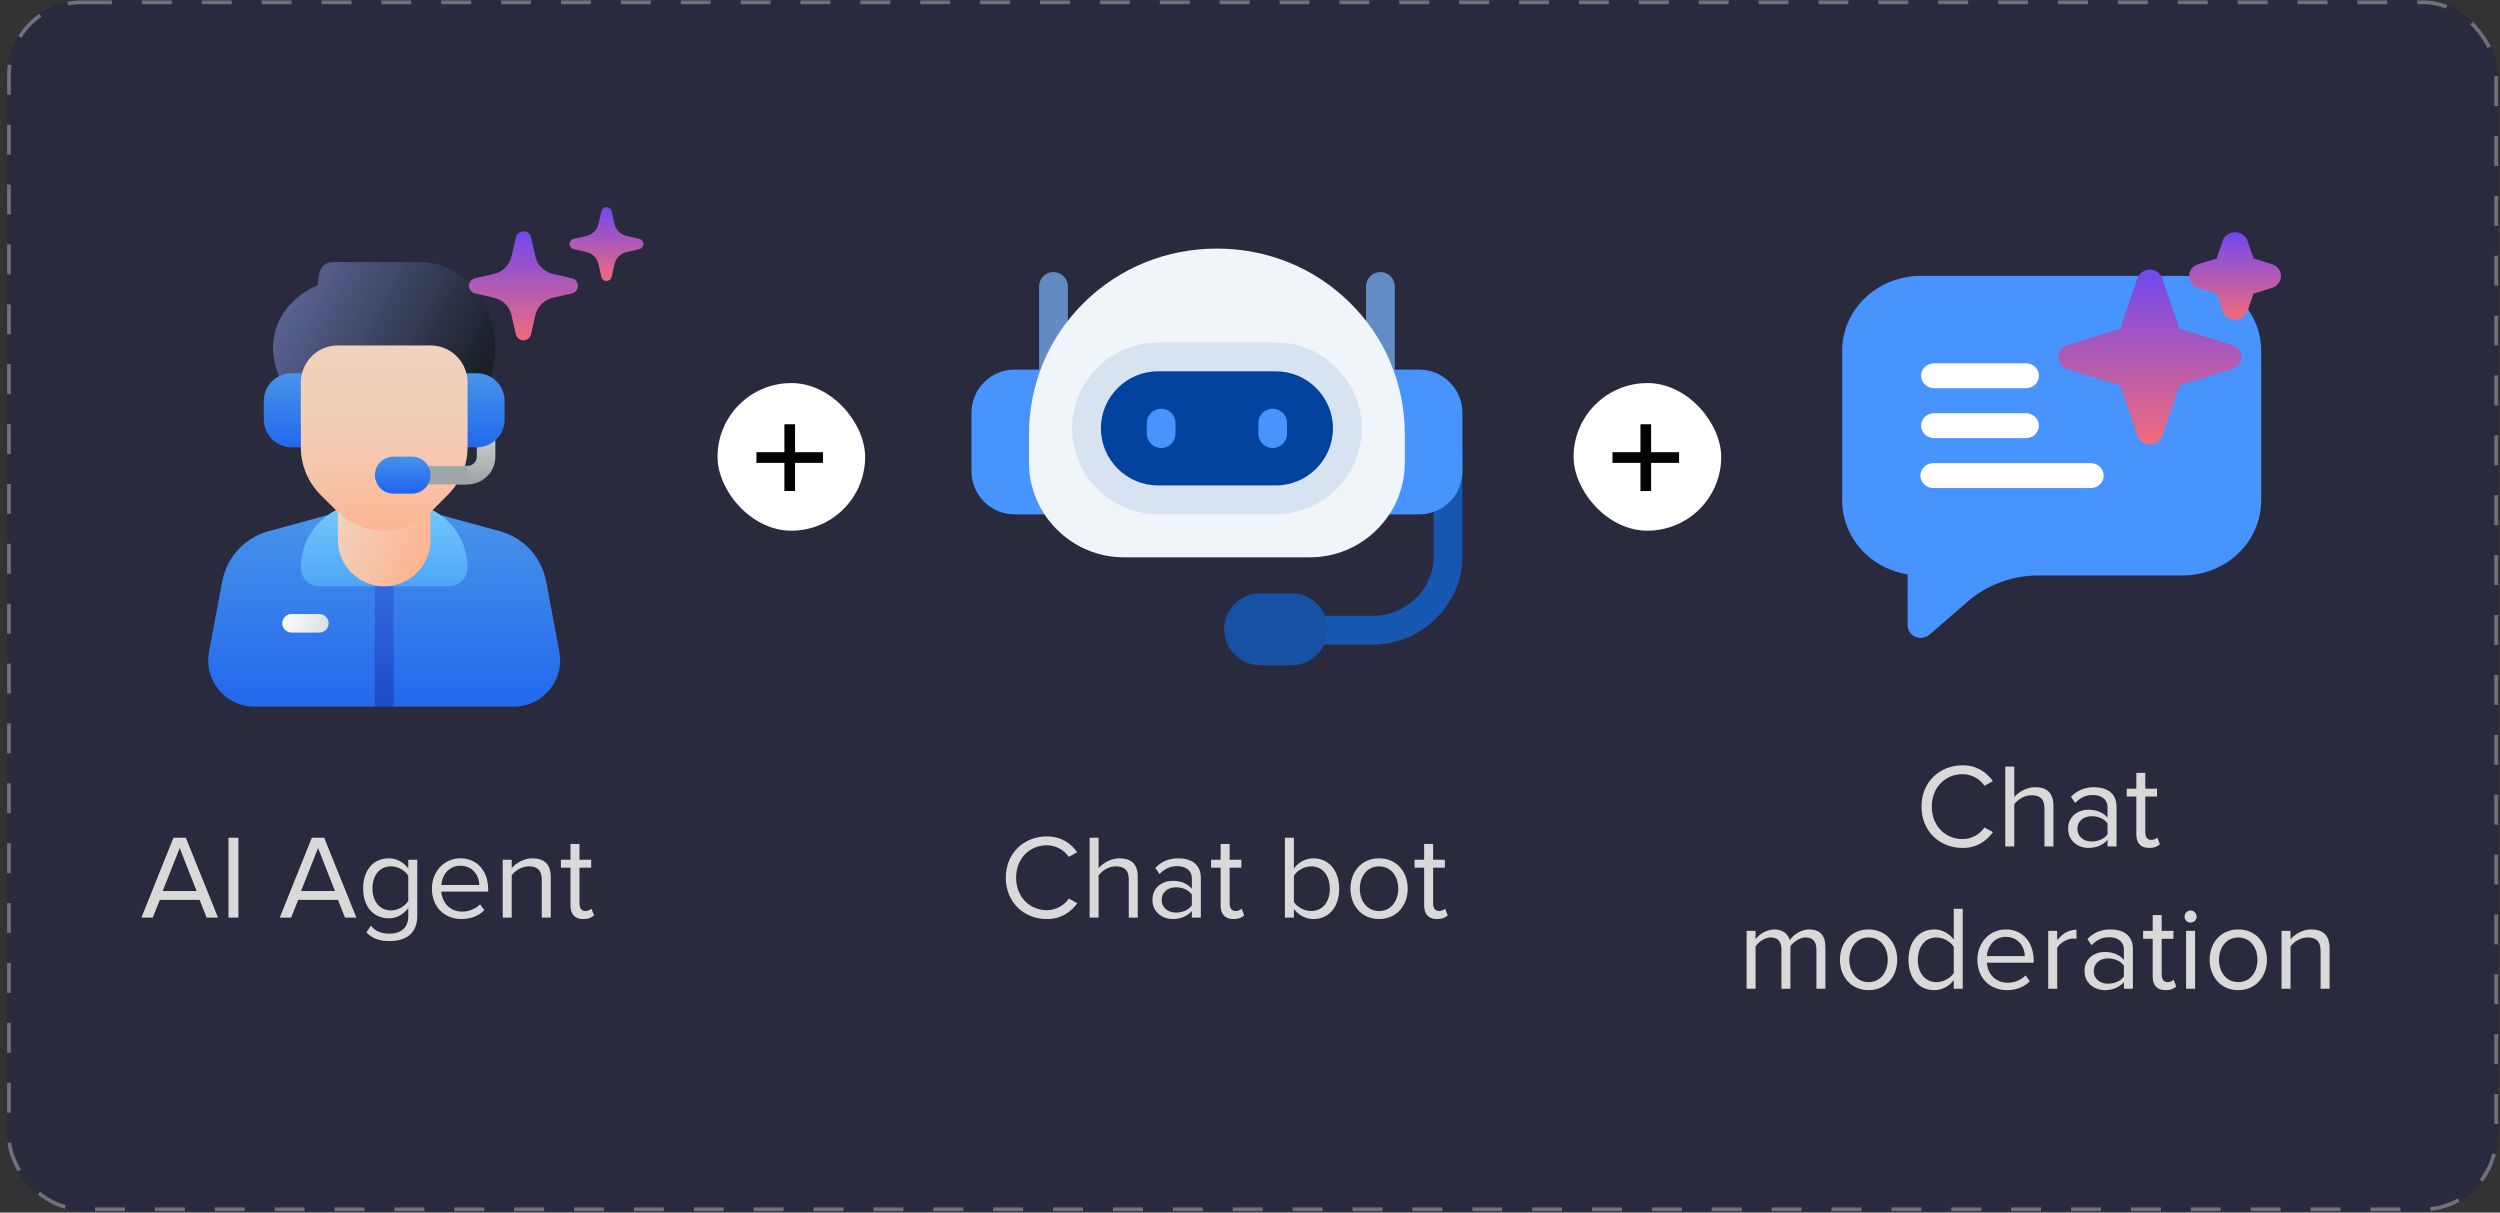 <svg width="334" height="162" viewBox="0 0 334 162" fill="none" xmlns="http://www.w3.org/2000/svg">
<rect x="0" y="0" width="334" height="162" fill="#333333" stroke="none"/>
<rect x="0.948" y="0.058" width="332.788" height="161.75" rx="10" fill="#1C1C4E" fill-opacity="0.4"/>
<rect x="1.198" y="0.308" width="332.288" height="161.25" rx="9.75" stroke="#D9D9D9" stroke-opacity="0.4" stroke-width="0.5" stroke-dasharray="4 4"/>
<g clip-path="url(#clip0_10044_191699)">
<path d="M184.424 58.123C183.363 58.123 182.502 57.263 182.502 56.202V38.267C182.502 37.206 183.363 36.346 184.424 36.346C185.485 36.346 186.346 37.206 186.346 38.267V56.202C186.346 57.263 185.485 58.123 184.424 58.123Z" fill="#628CC4"/>
<path d="M140.743 58.123C139.682 58.123 138.822 57.263 138.822 56.202V38.267C138.822 37.206 139.682 36.346 140.743 36.346C141.805 36.346 142.665 37.206 142.665 38.267V56.202C142.665 57.263 141.805 58.123 140.743 58.123Z" fill="#628BC4"/>
<path d="M183.463 86.115H175.394C174.333 86.115 173.472 85.255 173.472 84.194C173.472 83.132 174.333 82.272 175.394 82.272H183.463C187.839 82.272 191.536 78.664 191.536 74.393V60.559C191.536 59.497 192.396 58.637 193.457 58.637C194.518 58.637 195.379 59.497 195.379 60.559V74.393C195.379 80.747 189.922 86.115 183.463 86.115Z" fill="#1657B1"/>
<path d="M142.47 49.379H135.552C132.374 49.379 129.788 51.965 129.788 55.144V62.958C129.788 66.137 132.374 68.723 135.552 68.723H142.47C143.531 68.723 144.392 67.862 144.392 66.801V51.301C144.392 50.239 143.531 49.379 142.47 49.379Z" fill="#4793FF"/>
<path d="M189.612 49.379H182.694C181.633 49.379 180.773 50.239 180.773 51.301V66.801C180.773 67.862 181.633 68.723 182.694 68.723H189.612C192.791 68.723 195.377 66.137 195.377 62.958V55.144C195.377 51.965 192.791 49.379 189.612 49.379Z" fill="#4793FF"/>
<path d="M180.313 40.408C175.589 35.765 169.292 33.209 162.581 33.209C155.865 33.209 149.565 35.766 144.843 40.409C140.09 45.082 137.472 51.351 137.472 58.061V61.775C137.472 68.768 143.162 74.458 150.155 74.458H175.006C182 74.458 187.689 68.768 187.689 61.775V58.061C187.689 51.352 185.069 45.083 180.313 40.408Z" fill="#F0F5FA"/>
<path d="M170.46 45.763H154.703C148.381 45.763 143.238 50.907 143.238 57.229C143.238 63.551 148.381 68.694 154.703 68.694H170.46C176.782 68.694 181.925 63.551 181.925 57.229C181.925 50.907 176.782 45.763 170.46 45.763Z" fill="#D7E3F0"/>
<path fill-rule="evenodd" clip-rule="evenodd" d="M170.46 49.607H154.703C150.511 49.607 147.081 53.037 147.081 57.229C147.081 61.421 150.511 64.851 154.703 64.851H170.46C174.652 64.851 178.082 61.422 178.082 57.229C178.082 53.037 174.652 49.607 170.46 49.607Z" fill="#00429D"/>
<path d="M155.131 59.855C154.07 59.855 153.21 58.994 153.21 57.933V56.524C153.21 55.463 154.07 54.602 155.131 54.602C156.192 54.602 157.053 55.463 157.053 56.524V57.933C157.053 58.994 156.193 59.855 155.131 59.855Z" fill="#4793FF"/>
<path d="M170.033 59.855C168.972 59.855 168.111 58.994 168.111 57.933V56.524C168.111 55.463 168.972 54.602 170.033 54.602C171.094 54.602 171.954 55.463 171.954 56.524V57.933C171.954 58.994 171.094 59.855 170.033 59.855Z" fill="#4793FF"/>
<path d="M172.575 79.262H168.347C165.698 79.262 163.543 81.417 163.543 84.066C163.543 86.715 165.698 88.87 168.347 88.87H172.575C175.224 88.87 177.379 86.715 177.379 84.066C177.379 81.417 175.224 79.262 172.575 79.262Z" fill="#1751A3"/>
</g>
<g clip-path="url(#clip1_10044_191699)">
<path d="M37.453 50.657C34.608 44.399 38.518 39.678 42.446 38.114V38.124C42.494 37.517 42.574 36.972 42.656 36.513C42.816 35.64 43.582 35.013 44.471 35.013H56.112C63.355 35.013 68.108 43.46 65.418 50.855L63.579 55.913H39.842L37.454 50.658L37.453 50.657Z" fill="url(#paint0_linear_10044_191699)"/>
<path d="M68.652 94.413H34.002C32.161 94.413 30.427 93.599 29.248 92.178C28.066 90.756 27.583 88.899 27.922 87.082L29.681 77.713C30.289 74.436 32.678 71.846 35.914 70.956L44.494 68.619C48.962 67.4 53.691 67.4 58.162 68.619L66.739 70.956H66.742C69.978 71.846 72.367 74.436 72.976 77.716L74.732 87.081C75.071 88.898 74.59 90.755 73.408 92.178C72.229 93.599 70.494 94.413 68.652 94.413Z" fill="url(#paint1_linear_10044_191699)"/>
<path opacity="0.5" d="M50.092 74.612H52.567V94.412H50.092V74.612Z" fill="url(#paint2_linear_10044_191699)"/>
<path d="M42.666 84.512H38.953C38.269 84.512 37.716 83.958 37.716 83.275C37.716 82.592 38.269 82.037 38.953 82.037H42.666C43.35 82.037 43.903 82.592 43.903 83.275C43.903 83.958 43.35 84.512 42.666 84.512Z" fill="url(#paint3_linear_10044_191699)"/>
<path d="M48.853 67.187H53.803C58.588 67.187 62.466 71.066 62.466 75.85C62.466 77.217 61.358 78.325 59.991 78.325H42.666C41.298 78.325 40.191 77.217 40.191 75.85C40.191 71.066 44.069 67.187 48.853 67.187Z" fill="url(#paint4_linear_10044_191699)"/>
<path d="M45.14 64.763V72.138C45.14 75.555 47.911 78.326 51.327 78.326C54.744 78.326 57.515 75.555 57.515 72.138V64.763H45.14Z" fill="url(#paint5_linear_10044_191699)"/>
<path d="M62.467 64.712H56.278C55.594 64.712 55.041 64.158 55.041 63.475C55.041 62.792 55.594 62.237 56.278 62.237H62.467C63.15 62.237 63.704 61.682 63.704 61V57.287C63.704 56.604 64.257 56.05 64.942 56.05C65.626 56.05 66.179 56.604 66.179 57.287V61C66.179 63.047 64.514 64.712 62.467 64.712Z" fill="url(#paint6_linear_10044_191699)"/>
<path d="M63.703 59.763H61.228C60.544 59.763 59.991 59.209 59.991 58.526V51.1C59.991 50.417 60.544 49.863 61.228 49.863H63.703C65.75 49.863 67.416 51.529 67.416 53.575V56.05C67.416 58.097 65.75 59.763 63.703 59.763Z" fill="url(#paint7_linear_10044_191699)"/>
<path d="M35.242 56.05V53.575C35.242 51.529 36.907 49.863 38.954 49.863H41.429C42.114 49.863 42.667 50.417 42.667 51.1V58.526C42.667 59.209 42.114 59.763 41.429 59.763H38.954C36.907 59.763 35.242 58.097 35.242 56.05Z" fill="url(#paint8_linear_10044_191699)"/>
<path d="M40.191 59.763V51.1C40.191 48.367 42.407 46.15 45.141 46.15H57.516C60.25 46.15 62.466 48.367 62.466 51.1V59.763C62.466 62.14 61.522 64.42 59.841 66.1L57.667 68.274C55.986 69.955 53.707 70.899 51.33 70.899C48.952 70.899 46.673 69.955 44.992 68.274L42.818 66.1C41.138 64.42 40.193 62.14 40.193 59.763H40.191Z" fill="url(#paint9_linear_10044_191699)"/>
<path d="M62.467 64.713H56.278C55.594 64.713 55.041 64.159 55.041 63.476C55.041 62.793 55.594 62.239 56.278 62.239H62.467V64.713Z" fill="url(#paint10_linear_10044_191699)"/>
<path d="M55.042 61.001H52.567C51.2 61.001 50.092 62.109 50.092 63.476C50.092 64.843 51.2 65.951 52.567 65.951H55.042C56.409 65.951 57.517 64.843 57.517 63.476C57.517 62.109 56.409 61.001 55.042 61.001Z" fill="url(#paint11_linear_10044_191699)"/>
</g>
<path fill-rule="evenodd" clip-rule="evenodd" d="M70.945 31.715C70.838 31.242 70.417 30.906 69.931 30.906C69.446 30.906 69.025 31.242 68.917 31.715L68.342 34.245C68.076 35.416 67.162 36.33 65.992 36.596L63.461 37.171C62.988 37.279 62.652 37.7 62.652 38.185C62.652 38.67 62.988 39.091 63.461 39.199L65.992 39.774C67.162 40.041 68.076 40.954 68.342 42.125L68.917 44.655C69.025 45.128 69.446 45.464 69.931 45.464C70.417 45.464 70.838 45.128 70.945 44.655L71.52 42.125C71.787 40.954 72.7 40.041 73.871 39.774L76.401 39.199C76.874 39.091 77.21 38.67 77.21 38.185C77.21 37.7 76.874 37.279 76.401 37.171L73.871 36.596C72.7 36.33 71.787 35.416 71.52 34.245L70.945 31.715Z" fill="url(#paint12_linear_10044_191699)"/>
<path fill-rule="evenodd" clip-rule="evenodd" d="M81.713 28.213C81.64 27.892 81.355 27.664 81.026 27.664C80.697 27.664 80.412 27.892 80.339 28.213L79.949 29.928C79.768 30.721 79.149 31.34 78.356 31.52L76.641 31.91C76.32 31.983 76.092 32.269 76.092 32.598C76.092 32.927 76.32 33.212 76.641 33.285L78.356 33.675C79.149 33.855 79.768 34.475 79.949 35.268L80.339 36.983C80.412 37.304 80.697 37.531 81.026 37.531C81.355 37.531 81.64 37.304 81.713 36.983L82.103 35.268C82.283 34.475 82.903 33.855 83.696 33.675L85.411 33.285C85.732 33.212 85.959 32.927 85.959 32.598C85.959 32.269 85.732 31.983 85.411 31.91L83.696 31.52C82.903 31.34 82.283 30.721 82.103 29.928L81.713 28.213Z" fill="url(#paint13_linear_10044_191699)"/>
<path fill-rule="evenodd" clip-rule="evenodd" d="M254.859 76.741L254.861 83.552C254.861 84.212 255.269 84.81 255.903 85.077C256.536 85.344 257.275 85.23 257.787 84.786C257.787 84.786 260.387 82.533 262.883 80.369C265.473 78.124 268.847 76.881 272.347 76.881L291.598 76.881C294.381 76.881 297.05 75.827 299.018 73.951C300.986 72.075 302.092 69.53 302.092 66.877L302.092 46.864C302.092 41.338 297.392 36.858 291.596 36.858C280.62 36.858 262.516 36.858 256.609 36.858C253.825 36.858 251.156 37.912 249.188 39.788C247.22 41.664 246.115 44.209 246.115 46.862L246.115 66.877C246.115 69.53 247.22 72.075 249.188 73.951C250.739 75.43 252.725 76.398 254.859 76.741Z" fill="#4793FF"/>
<path fill-rule="evenodd" clip-rule="evenodd" d="M288.885 37.176C288.648 36.489 287.984 36.024 287.223 36.024C286.462 36.024 285.797 36.489 285.561 37.176L283.261 43.919L276.185 46.111C275.468 46.335 274.978 46.975 274.978 47.697C274.978 48.419 275.468 49.06 276.185 49.283L283.261 51.475L285.561 58.219C285.797 58.906 286.462 59.371 287.223 59.371C287.984 59.371 288.648 58.906 288.885 58.219L291.185 51.475L298.261 49.283C298.978 49.06 299.468 48.419 299.468 47.697C299.468 46.975 298.978 46.335 298.261 46.111L291.185 43.919L288.885 37.176Z" fill="url(#paint14_linear_10044_191699)"/>
<path fill-rule="evenodd" clip-rule="evenodd" d="M300.27 32.186C300.035 31.498 299.363 31.032 298.604 31.032C297.845 31.032 297.173 31.498 296.938 32.186L296.14 34.527L293.684 35.289C292.962 35.512 292.474 36.153 292.474 36.877C292.474 37.6 292.962 38.241 293.684 38.465L296.14 39.226L296.938 41.568C297.173 42.255 297.845 42.721 298.604 42.721C299.363 42.721 300.035 42.255 300.27 41.568L301.068 39.226L303.525 38.465C304.246 38.241 304.735 37.6 304.735 36.877C304.735 36.153 304.246 35.512 303.525 35.289L301.068 34.527L300.27 32.186Z" fill="url(#paint15_linear_10044_191699)"/>
<path fill-rule="evenodd" clip-rule="evenodd" d="M258.407 51.867L270.653 51.867C271.619 51.867 272.403 51.119 272.403 50.199C272.403 49.278 271.619 48.531 270.653 48.531L258.407 48.531C257.441 48.531 256.657 49.278 256.657 50.199C256.657 51.119 257.441 51.867 258.407 51.867Z" fill="white"/>
<path fill-rule="evenodd" clip-rule="evenodd" d="M258.404 58.537L270.65 58.537C271.616 58.537 272.4 57.79 272.4 56.87C272.4 55.949 271.616 55.202 270.65 55.202L258.404 55.202C257.438 55.202 256.654 55.949 256.654 56.87C256.654 57.79 257.438 58.537 258.404 58.537Z" fill="white"/>
<path fill-rule="evenodd" clip-rule="evenodd" d="M258.313 65.208L279.304 65.208C280.269 65.208 281.052 64.461 281.052 63.54C281.052 62.62 280.269 61.873 279.304 61.873L258.313 61.873C257.349 61.873 256.565 62.62 256.565 63.54C256.565 64.461 257.349 65.208 258.313 65.208Z" fill="white"/>
<rect x="95.861" y="51.178" width="19.721" height="19.721" rx="9.861" fill="white"/>
<g clip-path="url(#clip2_10044_191699)">
<g clip-path="url(#clip3_10044_191699)">
<g clip-path="url(#clip4_10044_191699)">
<path d="M106.218 56.68V65.597H104.794V56.68H106.218ZM101.057 60.418H109.956V61.842H101.057V60.418Z" fill="black"/>
</g>
</g>
</g>
<rect x="210.231" y="51.178" width="19.721" height="19.721" rx="9.861" fill="white"/>
<g clip-path="url(#clip5_10044_191699)">
<g clip-path="url(#clip6_10044_191699)">
<g clip-path="url(#clip7_10044_191699)">
<path d="M220.588 56.68V65.597H219.164V56.68H220.588ZM215.427 60.418H224.326V61.842H215.427V60.418Z" fill="black"/>
</g>
</g>
</g>
<path d="M139.864 122.784C136.792 122.784 134.376 120.544 134.376 117.264C134.376 113.984 136.792 111.744 139.864 111.744C141.752 111.744 143.064 112.656 143.912 113.856L142.792 114.48C142.184 113.584 141.08 112.928 139.864 112.928C137.528 112.928 135.752 114.72 135.752 117.264C135.752 119.792 137.528 121.6 139.864 121.6C141.08 121.6 142.184 120.96 142.792 120.048L143.928 120.672C143.032 121.888 141.752 122.784 139.864 122.784ZM152.004 122.592H150.804V117.504C150.804 116.144 150.1 115.744 149.06 115.744C148.132 115.744 147.236 116.32 146.772 116.944V122.592H145.572V111.92H146.772V115.984C147.316 115.344 148.372 114.672 149.54 114.672C151.156 114.672 152.004 115.456 152.004 117.136V122.592ZM160.432 122.592H159.232V121.712C158.592 122.416 157.712 122.784 156.672 122.784C155.36 122.784 153.968 121.904 153.968 120.224C153.968 118.496 155.36 117.68 156.672 117.68C157.728 117.68 158.608 118.016 159.232 118.736V117.344C159.232 116.304 158.4 115.712 157.28 115.712C156.352 115.712 155.6 116.048 154.912 116.784L154.352 115.952C155.184 115.088 156.176 114.672 157.44 114.672C159.072 114.672 160.432 115.408 160.432 117.28V122.592ZM157.104 121.92C157.952 121.92 158.768 121.6 159.232 120.96V119.504C158.768 118.864 157.952 118.544 157.104 118.544C155.984 118.544 155.2 119.248 155.2 120.24C155.2 121.216 155.984 121.92 157.104 121.92ZM164.79 122.784C163.654 122.784 163.078 122.128 163.078 120.976V115.92H161.798V114.864H163.078V112.752H164.278V114.864H165.846V115.92H164.278V120.72C164.278 121.296 164.534 121.712 165.062 121.712C165.398 121.712 165.718 121.568 165.878 121.392L166.23 122.288C165.926 122.576 165.494 122.784 164.79 122.784ZM172.866 120.496C173.282 121.168 174.226 121.712 175.17 121.712C176.738 121.712 177.666 120.448 177.666 118.736C177.666 117.024 176.738 115.744 175.17 115.744C174.226 115.744 173.282 116.32 172.866 116.992V120.496ZM172.866 122.592H171.666V111.92H172.866V116.032C173.49 115.184 174.418 114.672 175.474 114.672C177.49 114.672 178.914 116.272 178.914 118.736C178.914 121.248 177.49 122.784 175.474 122.784C174.386 122.784 173.442 122.224 172.866 121.44V122.592ZM184.245 122.784C181.893 122.784 180.421 120.96 180.421 118.72C180.421 116.48 181.893 114.672 184.245 114.672C186.597 114.672 188.069 116.48 188.069 118.72C188.069 120.96 186.597 122.784 184.245 122.784ZM184.245 121.712C185.893 121.712 186.805 120.304 186.805 118.72C186.805 117.152 185.893 115.744 184.245 115.744C182.597 115.744 181.669 117.152 181.669 118.72C181.669 120.304 182.597 121.712 184.245 121.712ZM191.977 122.784C190.841 122.784 190.265 122.128 190.265 120.976V115.92H188.985V114.864H190.265V112.752H191.465V114.864H193.033V115.92H191.465V120.72C191.465 121.296 191.721 121.712 192.249 121.712C192.585 121.712 192.905 121.568 193.065 121.392L193.417 122.288C193.113 122.576 192.681 122.784 191.977 122.784Z" fill="#D9D9D9"/>
<path d="M29.13 122.592H27.61L26.666 120.224H21.354L20.41 122.592H18.89L23.178 111.92H24.826L29.13 122.592ZM26.266 119.04L24.01 113.296L21.738 119.04H26.266ZM31.853 122.592H30.525V111.92H31.853V122.592ZM47.614 122.592H46.094L45.151 120.224H39.839L38.895 122.592H37.374L41.663 111.92H43.31L47.614 122.592ZM44.751 119.04L42.495 113.296L40.222 119.04H44.751ZM52.066 125.728C50.754 125.728 49.858 125.472 48.946 124.576L49.554 123.68C50.194 124.448 50.962 124.736 52.066 124.736C53.346 124.736 54.546 124.112 54.546 122.416V121.312C53.986 122.096 53.042 122.688 51.954 122.688C49.938 122.688 48.514 121.184 48.514 118.688C48.514 116.208 49.922 114.672 51.954 114.672C52.994 114.672 53.922 115.184 54.546 116.032V114.864H55.746V122.368C55.746 124.928 53.954 125.728 52.066 125.728ZM52.242 121.632C53.202 121.632 54.13 121.04 54.546 120.368V116.992C54.13 116.32 53.202 115.744 52.242 115.744C50.69 115.744 49.762 116.976 49.762 118.688C49.762 120.384 50.69 121.632 52.242 121.632ZM61.637 122.784C59.349 122.784 57.701 121.136 57.701 118.72C57.701 116.48 59.301 114.672 61.509 114.672C63.845 114.672 65.221 116.496 65.221 118.816V119.12H58.965C59.061 120.576 60.085 121.792 61.749 121.792C62.629 121.792 63.525 121.44 64.133 120.816L64.709 121.6C63.941 122.368 62.901 122.784 61.637 122.784ZM64.037 118.24C64.021 117.088 63.253 115.664 61.493 115.664C59.845 115.664 59.029 117.056 58.965 118.24H64.037ZM73.581 122.592H72.381V117.536C72.381 116.176 71.693 115.744 70.653 115.744C69.709 115.744 68.813 116.32 68.365 116.944V122.592H67.165V114.864H68.365V115.984C68.909 115.344 69.965 114.672 71.117 114.672C72.733 114.672 73.581 115.488 73.581 117.168V122.592ZM77.929 122.784C76.793 122.784 76.217 122.128 76.217 120.976V115.92H74.937V114.864H76.217V112.752H77.417V114.864H78.985V115.92H77.417V120.72C77.417 121.296 77.673 121.712 78.201 121.712C78.537 121.712 78.857 121.568 79.017 121.392L79.369 122.288C79.065 122.576 78.633 122.784 77.929 122.784Z" fill="#D9D9D9"/>
<path d="M262.199 113.284C259.127 113.284 256.711 111.044 256.711 107.764C256.711 104.484 259.127 102.244 262.199 102.244C264.087 102.244 265.399 103.156 266.247 104.356L265.127 104.98C264.519 104.084 263.415 103.428 262.199 103.428C259.863 103.428 258.087 105.22 258.087 107.764C258.087 110.292 259.863 112.1 262.199 112.1C263.415 112.1 264.519 111.46 265.127 110.548L266.263 111.172C265.367 112.388 264.087 113.284 262.199 113.284ZM274.34 113.092H273.14V108.004C273.14 106.644 272.436 106.244 271.396 106.244C270.468 106.244 269.572 106.82 269.108 107.444V113.092H267.908V102.42H269.108V106.484C269.652 105.844 270.708 105.172 271.876 105.172C273.492 105.172 274.34 105.956 274.34 107.636V113.092ZM282.768 113.092H281.568V112.212C280.928 112.916 280.048 113.284 279.008 113.284C277.696 113.284 276.304 112.404 276.304 110.724C276.304 108.996 277.696 108.18 279.008 108.18C280.064 108.18 280.944 108.516 281.568 109.236V107.844C281.568 106.804 280.736 106.212 279.616 106.212C278.688 106.212 277.936 106.548 277.248 107.284L276.688 106.452C277.52 105.588 278.512 105.172 279.776 105.172C281.408 105.172 282.768 105.908 282.768 107.78V113.092ZM279.44 112.42C280.288 112.42 281.104 112.1 281.568 111.46V110.004C281.104 109.364 280.288 109.044 279.44 109.044C278.32 109.044 277.536 109.748 277.536 110.74C277.536 111.716 278.32 112.42 279.44 112.42ZM287.125 113.284C285.989 113.284 285.413 112.628 285.413 111.476V106.42H284.133V105.364H285.413V103.252H286.613V105.364H288.181V106.42H286.613V111.22C286.613 111.796 286.869 112.212 287.397 112.212C287.733 112.212 288.053 112.068 288.213 111.892L288.565 112.788C288.261 113.076 287.829 113.284 287.125 113.284ZM243.873 132.092H242.673V126.844C242.673 125.868 242.241 125.244 241.249 125.244C240.449 125.244 239.601 125.82 239.201 126.428V132.092H238.001V126.844C238.001 125.868 237.585 125.244 236.577 125.244C235.793 125.244 234.961 125.82 234.545 126.444V132.092H233.345V124.364H234.545V125.484C234.865 124.988 235.905 124.172 237.041 124.172C238.225 124.172 238.897 124.812 239.121 125.612C239.553 124.908 240.593 124.172 241.713 124.172C243.121 124.172 243.873 124.956 243.873 126.508V132.092ZM249.643 132.284C247.291 132.284 245.819 130.46 245.819 128.22C245.819 125.98 247.291 124.172 249.643 124.172C251.995 124.172 253.467 125.98 253.467 128.22C253.467 130.46 251.995 132.284 249.643 132.284ZM249.643 131.212C251.291 131.212 252.203 129.804 252.203 128.22C252.203 126.652 251.291 125.244 249.643 125.244C247.995 125.244 247.067 126.652 247.067 128.22C247.067 129.804 247.995 131.212 249.643 131.212ZM262.223 132.092H261.023V130.94C260.447 131.724 259.503 132.284 258.415 132.284C256.399 132.284 254.975 130.748 254.975 128.236C254.975 125.772 256.383 124.172 258.415 124.172C259.455 124.172 260.399 124.684 261.023 125.532V121.42H262.223V132.092ZM258.703 131.212C259.663 131.212 260.591 130.668 261.023 129.996V126.492C260.591 125.82 259.663 125.244 258.703 125.244C257.151 125.244 256.223 126.524 256.223 128.236C256.223 129.948 257.151 131.212 258.703 131.212ZM268.115 132.284C265.827 132.284 264.179 130.636 264.179 128.22C264.179 125.98 265.779 124.172 267.987 124.172C270.323 124.172 271.699 125.996 271.699 128.316V128.62H265.443C265.539 130.076 266.563 131.292 268.227 131.292C269.107 131.292 270.003 130.94 270.611 130.316L271.187 131.1C270.419 131.868 269.379 132.284 268.115 132.284ZM270.515 127.74C270.499 126.588 269.731 125.164 267.971 125.164C266.323 125.164 265.507 126.556 265.443 127.74H270.515ZM274.842 132.092H273.642V124.364H274.842V125.612C275.466 124.796 276.362 124.204 277.418 124.204V125.436C277.274 125.404 277.13 125.388 276.938 125.388C276.202 125.388 275.194 125.996 274.842 126.62V132.092ZM284.955 132.092H283.755V131.212C283.115 131.916 282.235 132.284 281.195 132.284C279.883 132.284 278.491 131.404 278.491 129.724C278.491 127.996 279.883 127.18 281.195 127.18C282.251 127.18 283.131 127.516 283.755 128.236V126.844C283.755 125.804 282.923 125.212 281.803 125.212C280.875 125.212 280.123 125.548 279.435 126.284L278.875 125.452C279.707 124.588 280.699 124.172 281.963 124.172C283.595 124.172 284.955 124.908 284.955 126.78V132.092ZM281.627 131.42C282.475 131.42 283.291 131.1 283.755 130.46V129.004C283.291 128.364 282.475 128.044 281.627 128.044C280.507 128.044 279.723 128.748 279.723 129.74C279.723 130.716 280.507 131.42 281.627 131.42ZM289.313 132.284C288.177 132.284 287.601 131.628 287.601 130.476V125.42H286.321V124.364H287.601V122.252H288.801V124.364H290.369V125.42H288.801V130.22C288.801 130.796 289.057 131.212 289.585 131.212C289.921 131.212 290.241 131.068 290.401 130.892L290.753 131.788C290.449 132.076 290.017 132.284 289.313 132.284ZM292.656 123.26C292.224 123.26 291.856 122.908 291.856 122.46C291.856 122.012 292.224 121.644 292.656 121.644C293.104 121.644 293.472 122.012 293.472 122.46C293.472 122.908 293.104 123.26 292.656 123.26ZM293.264 132.092H292.064V124.364H293.264V132.092ZM299.034 132.284C296.682 132.284 295.21 130.46 295.21 128.22C295.21 125.98 296.682 124.172 299.034 124.172C301.386 124.172 302.858 125.98 302.858 128.22C302.858 130.46 301.386 132.284 299.034 132.284ZM299.034 131.212C300.682 131.212 301.594 129.804 301.594 128.22C301.594 126.652 300.682 125.244 299.034 125.244C297.386 125.244 296.458 126.652 296.458 128.22C296.458 129.804 297.386 131.212 299.034 131.212ZM311.23 132.092H310.03V127.036C310.03 125.676 309.342 125.244 308.302 125.244C307.358 125.244 306.462 125.82 306.014 126.444V132.092H304.814V124.364H306.014V125.484C306.558 124.844 307.614 124.172 308.766 124.172C310.382 124.172 311.23 124.988 311.23 126.668V132.092Z" fill="#D9D9D9"/>
<defs>
<linearGradient id="paint0_linear_10044_191699" x1="36.1" y1="38.728" x2="62.347" y2="52.349" gradientUnits="userSpaceOnUse">
<stop stop-color="#61699E"/>
<stop offset="1" stop-color="#1B2129"/>
</linearGradient>
<linearGradient id="paint1_linear_10044_191699" x1="51.327" y1="69.104" x2="51.327" y2="94.753" gradientUnits="userSpaceOnUse">
<stop stop-color="#4793EB"/>
<stop offset="1" stop-color="#2367EC"/>
</linearGradient>
<linearGradient id="paint2_linear_10044_191699" x1="51.329" y1="77.852" x2="51.329" y2="94.052" gradientUnits="userSpaceOnUse">
<stop stop-color="#2B50D2"/>
<stop offset="1" stop-color="#182EA5"/>
</linearGradient>
<linearGradient id="paint3_linear_10044_191699" x1="37.769" y1="82.029" x2="43.657" y2="84.442" gradientUnits="userSpaceOnUse">
<stop stop-color="white"/>
<stop offset="1" stop-color="#DADFE0"/>
</linearGradient>
<linearGradient id="paint4_linear_10044_191699" x1="51.328" y1="68.63" x2="51.328" y2="77.904" gradientUnits="userSpaceOnUse">
<stop stop-color="#6FC6FC"/>
<stop offset="1" stop-color="#50A7F6"/>
</linearGradient>
<linearGradient id="paint5_linear_10044_191699" x1="45.95" y1="67.764" x2="57.301" y2="73.296" gradientUnits="userSpaceOnUse">
<stop stop-color="#F1D2BD"/>
<stop offset="1" stop-color="#FEB592"/>
</linearGradient>
<linearGradient id="paint6_linear_10044_191699" x1="60.609" y1="58.84" x2="60.609" y2="64.428" gradientUnits="userSpaceOnUse">
<stop stop-color="#C6CBCC"/>
<stop offset="1" stop-color="#9FA5A6"/>
</linearGradient>
<linearGradient id="paint7_linear_10044_191699" x1="63.703" y1="50.186" x2="63.703" y2="59.847" gradientUnits="userSpaceOnUse">
<stop stop-color="#4793EB"/>
<stop offset="1" stop-color="#2367EC"/>
</linearGradient>
<linearGradient id="paint8_linear_10044_191699" x1="38.954" y1="50.186" x2="38.954" y2="59.847" gradientUnits="userSpaceOnUse">
<stop stop-color="#4793EB"/>
<stop offset="1" stop-color="#2367EC"/>
</linearGradient>
<linearGradient id="paint9_linear_10044_191699" x1="51.328" y1="46.923" x2="51.328" y2="71.022" gradientUnits="userSpaceOnUse">
<stop stop-color="#F1D2BD"/>
<stop offset="0.314" stop-color="#F2CFB9"/>
<stop offset="0.608" stop-color="#F5C7AD"/>
<stop offset="0.894" stop-color="#FBBB9B"/>
<stop offset="1" stop-color="#FEB592"/>
</linearGradient>
<linearGradient id="paint10_linear_10044_191699" x1="58.753" y1="35.014" x2="58.753" y2="64.429" gradientUnits="userSpaceOnUse">
<stop stop-color="#C6CBCC"/>
<stop offset="1" stop-color="#9FA5A6"/>
</linearGradient>
<linearGradient id="paint11_linear_10044_191699" x1="53.804" y1="60.874" x2="53.804" y2="65.417" gradientUnits="userSpaceOnUse">
<stop stop-color="#4793EB"/>
<stop offset="1" stop-color="#2367EC"/>
</linearGradient>
<linearGradient id="paint12_linear_10044_191699" x1="69.931" y1="30.906" x2="69.931" y2="45.464" gradientUnits="userSpaceOnUse">
<stop stop-color="#7048EE"/>
<stop offset="1" stop-color="#F06B7C"/>
</linearGradient>
<linearGradient id="paint13_linear_10044_191699" x1="81.026" y1="27.664" x2="81.026" y2="37.531" gradientUnits="userSpaceOnUse">
<stop stop-color="#7048EE"/>
<stop offset="1" stop-color="#F06B7C"/>
</linearGradient>
<linearGradient id="paint14_linear_10044_191699" x1="287.223" y1="36.024" x2="287.223" y2="59.371" gradientUnits="userSpaceOnUse">
<stop stop-color="#7048EE"/>
<stop offset="1" stop-color="#F06B7C"/>
</linearGradient>
<linearGradient id="paint15_linear_10044_191699" x1="298.604" y1="31.032" x2="298.604" y2="42.721" gradientUnits="userSpaceOnUse">
<stop stop-color="#7048EE"/>
<stop offset="1" stop-color="#F06B7C"/>
</linearGradient>
<clipPath id="clip0_10044_191699">
<rect width="65.589" height="65.589" fill="white" transform="translate(129.787 28.244)"/>
</clipPath>
<clipPath id="clip1_10044_191699">
<rect width="59.4" height="59.4" fill="white" transform="translate(21.629 35.013)"/>
</clipPath>
<clipPath id="clip2_10044_191699">
<rect width="9.368" height="9.368" fill="white" transform="translate(101.038 56.355)"/>
</clipPath>
<clipPath id="clip3_10044_191699">
<rect width="9.368" height="9.368" fill="white" transform="translate(101.038 56.355)"/>
</clipPath>
<clipPath id="clip4_10044_191699">
<rect width="9.368" height="9.368" fill="white" transform="translate(101.038 56.355)"/>
</clipPath>
<clipPath id="clip5_10044_191699">
<rect width="9.368" height="9.368" fill="white" transform="translate(215.408 56.355)"/>
</clipPath>
<clipPath id="clip6_10044_191699">
<rect width="9.368" height="9.368" fill="white" transform="translate(215.408 56.355)"/>
</clipPath>
<clipPath id="clip7_10044_191699">
<rect width="9.368" height="9.368" fill="white" transform="translate(215.408 56.355)"/>
</clipPath>
</defs>
</svg>
